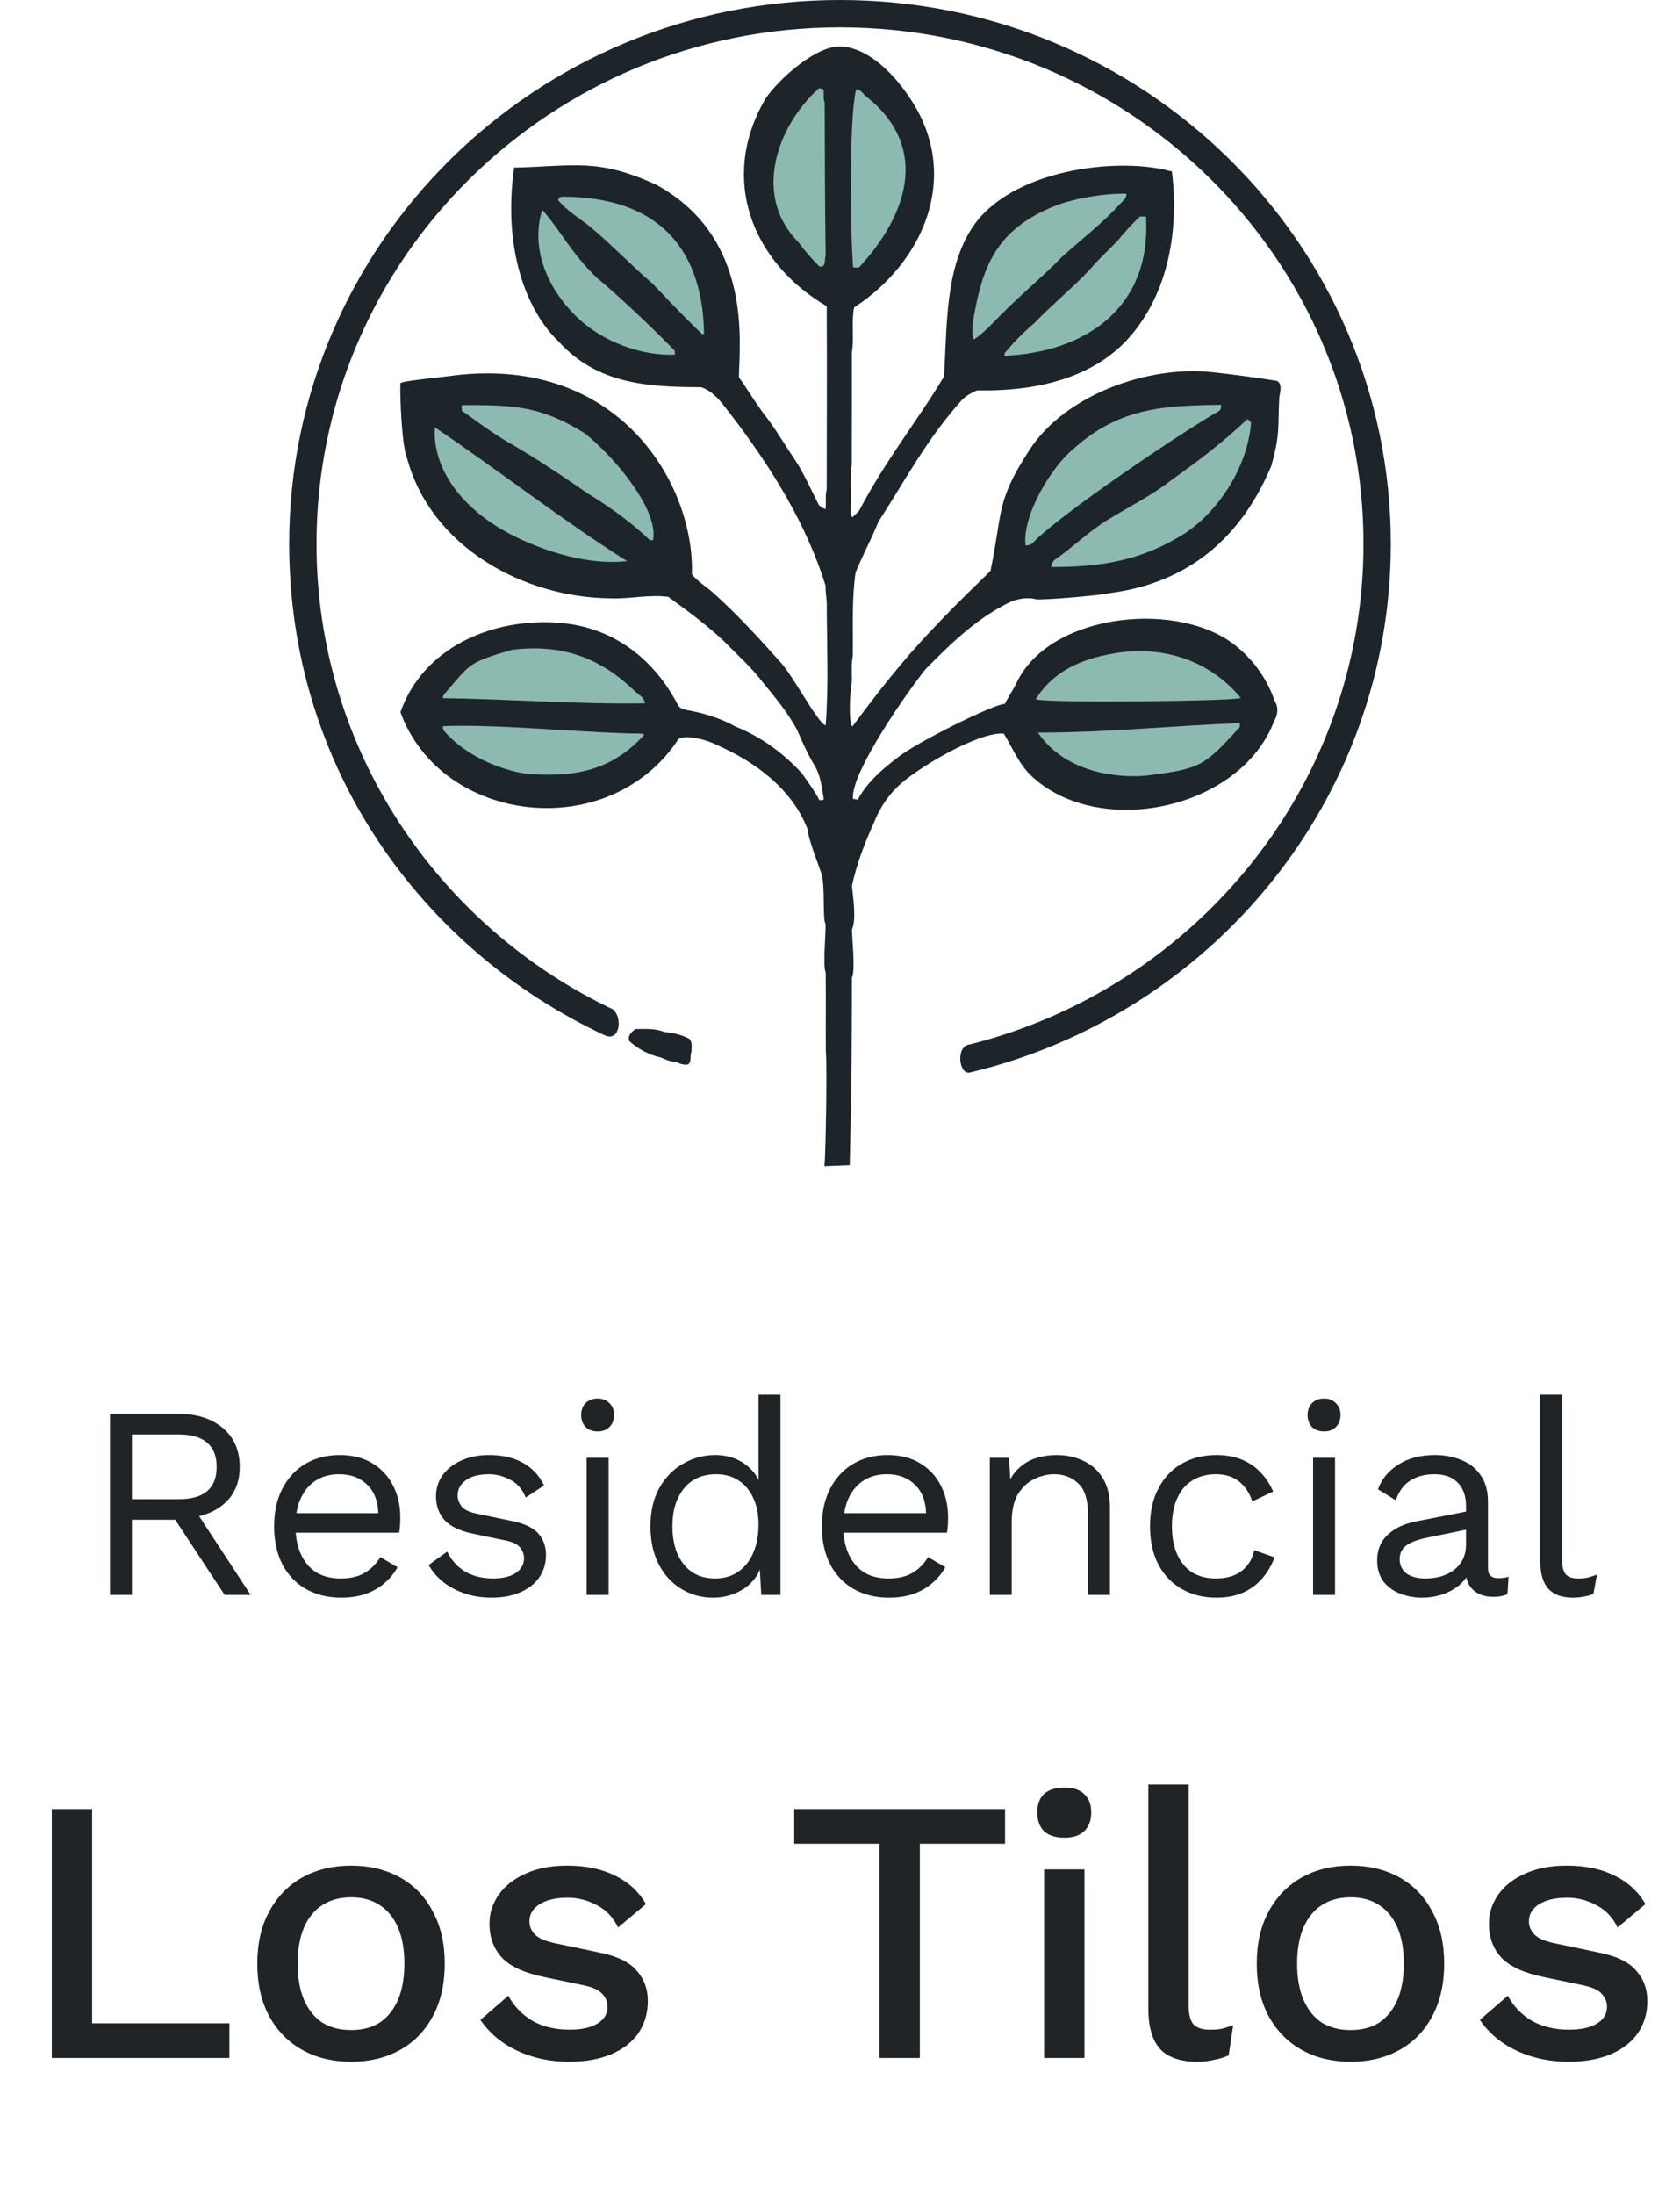 <svg xmlns="http://www.w3.org/2000/svg" width="98" height="128" viewBox="0 0 98 128" fill="none"><path d="M49.695 56.998C49.906 56.617 49.704 54.8 49.698 54.207C49.962 53.61 49.768 52.38 49.694 51.658C49.967 50.4 50.431 49.173 50.965 48.006C51.271 47.224 51.72 46.49 52.329 45.903C53.349 44.862 57.094 42.641 58.554 42.777C59.065 43.605 59.43 44.545 60.152 45.23C64.063 48.934 72.353 47.239 74.329 42.033C74.545 41.692 74.588 41.226 74.356 40.882C73.952 39.675 73.197 38.579 72.22 37.765C68.999 34.971 61.351 35.654 59.333 39.746C59.13 40.198 58.83 40.596 58.62 41.045C58.035 41.017 53.337 43.347 52.327 44.199C51.434 44.877 50.557 45.645 50.024 46.65C49.942 46.599 49.848 46.587 49.754 46.582C49.617 45.036 53.008 40.234 53.995 39.015C55.499 37.487 57.075 35.96 59.046 35.047C59.496 34.899 59.989 34.815 60.453 34.948C60.949 34.995 64.276 34.709 64.703 34.587C69.343 33.994 72.418 31.332 74.171 27.14C74.687 25.206 74.53 25.027 74.626 23.146C74.68 22.846 74.815 22.395 74.486 22.209C73.339 22.023 72.064 21.852 70.771 21.707C66.974 21.281 62.136 23.026 60.06 26.223C58.065 29.278 58.494 29.877 57.779 33.287C57.762 33.337 55.381 35.537 53.34 37.834C51.395 40.022 49.787 42.313 49.717 42.361C49.488 42.092 49.586 40.342 49.664 40.001C49.742 39.427 49.619 38.827 49.745 38.261C49.767 36.634 49.681 34.995 49.905 33.394C50.317 32.386 50.83 31.427 51.245 30.42C52.912 27.831 54.076 25.583 56.152 23.275C56.405 23.057 56.696 22.875 57.008 22.762C61.5 22.848 64.306 21.494 65.931 19.611C68.204 16.975 68.768 13.337 68.362 10.003C65.34 9.124 58.963 9.828 56.701 13.293C55.137 15.689 55.249 18.933 55.069 21.951C53.47 24.617 51.746 26.702 50.167 29.686C50.063 29.884 49.87 30.014 49.715 30.171C49.562 29.964 49.641 29.695 49.623 29.458C49.649 28.672 49.576 27.873 49.686 27.098C49.69 24.91 49.695 22.724 49.692 20.538C49.837 19.681 49.647 18.783 49.825 17.928C53.874 15.289 55.992 10.366 53.249 5.982C52.2 4.306 50.654 2.786 49.051 2.708C47.613 2.638 45.401 4.629 44.639 5.778C41.947 10.4 43.844 15.282 48.225 17.857C48.244 21.419 48.23 24.983 48.224 28.545C48.131 28.917 48.196 29.306 48.16 29.687C48.019 29.642 47.886 29.562 47.778 29.462C47.306 28.563 46.914 27.621 46.348 26.773C45.747 25.896 45.221 24.965 44.557 24.13C44.038 23.443 43.606 22.697 43.103 22.001C43.136 19.965 43.898 13.857 38.294 10.777C34.861 9.202 33.52 9.691 29.989 9.772C29.33 14.461 30.67 18.096 32.606 19.936C34.859 22.408 37.83 22.569 40.907 22.577C41.746 22.864 42.231 23.681 42.761 24.34C45.025 27.315 47.039 30.56 48.158 34.143C48.142 34.57 48.25 34.977 48.228 35.403C48.234 37.613 48.344 40.108 48.162 42.292C47.742 42.225 46.257 39.391 45.533 38.619C44.259 37.186 42.952 35.771 41.522 34.49C41.128 34.166 40.686 33.888 40.361 33.49C40.529 28.243 36.13 20.771 26.57 21.882C26.013 21.976 23.516 22.194 23.358 22.34C23.321 23.163 23.447 26.078 23.754 26.751C25.161 31.888 30.503 34.827 35.581 34.889C36.72 34.938 37.847 34.648 38.981 34.801C40.098 35.611 41.217 36.431 42.222 37.377C42.99 38.165 43.825 38.897 44.489 39.777C45.215 40.657 45.949 41.545 46.495 42.552C46.806 43.274 47.121 43.998 47.538 44.668C47.881 45.26 47.945 45.948 48.052 46.596C47.996 46.684 47.884 46.649 47.798 46.657C47.522 46.114 47.143 45.627 46.802 45.122C45.728 43.936 44.405 42.964 42.914 42.37C42.084 41.903 41.177 41.619 40.254 41.437C40.004 41.387 39.714 41.373 39.561 41.133C38.567 39.194 36.401 36.521 32.388 36.296C28.602 36.084 24.664 37.792 23.359 41.529C25.734 48.05 35.524 49.243 39.576 43.098C40.026 42.789 41.375 43.188 41.816 43.441C44.069 44.423 46.242 46.032 47.131 48.404C47.106 48.806 47.789 50.54 47.935 50.984C48.135 51.799 47.974 53.605 48.161 53.892C48.169 54.518 47.991 56.432 48.165 56.683C48.185 58.224 48.16 59.767 48.173 61.309C48.253 62.005 48.171 67.303 48.091 68L49.568 67.942L49.665 63.237C49.666 63.189 49.697 58.877 49.695 56.998Z" fill="#1D252A"></path><path d="M72.32 42.164C72.32 42.222 72.32 42.338 72.32 42.396C70.248 44.672 70.03 44.824 66.998 45.208C65.504 45.398 62.207 45.181 60.547 42.717C64.703 42.713 68.263 42.318 72.32 42.164Z" fill="#8CBAB1"></path><path d="M72.378 40.699C71.969 40.891 60.765 41.007 60.418 40.769C61.487 39.073 63.156 38.397 65.087 38.081C67.824 37.633 70.58 38.502 72.378 40.699Z" fill="#8CBAB1"></path><path d="M29.869 37.89C32.733 37.529 35.018 38.333 37.043 40.316C37.265 40.509 37.599 40.688 37.623 41.01C33.729 41.078 29.753 40.762 25.831 40.709C25.839 40.625 25.847 40.535 25.915 40.476C27.477 38.684 27.244 38.653 29.869 37.89Z" fill="#8CBAB1"></path><path d="M25.372 24.922C29.099 27.433 32.791 30.333 36.581 32.719C33.468 33.057 30.263 31.418 29.599 31.056C26.608 29.424 25.218 27.052 25.372 24.922Z" fill="#8CBAB1"></path><path d="M72.769 24.433C72.846 24.495 72.917 24.565 72.98 24.643C72.791 27.119 71.205 29.681 69.17 31.064C66.611 32.701 64.224 33.065 61.329 33.062C61.311 32.912 61.398 32.787 61.483 32.672C62.581 31.924 63.523 30.964 64.667 30.28C65.906 29.524 67.216 28.872 68.361 27.971C69.986 26.814 71.329 25.795 72.769 24.433Z" fill="#8CBAB1"></path><path d="M26.96 23.62C29.882 23.625 31.459 23.622 34.086 25.251C35.515 26.336 38.434 29.568 38.099 31.492C38.036 31.497 37.972 31.497 37.909 31.494C36.817 30.449 35.574 29.563 34.285 28.771C32.765 27.723 31.229 26.693 29.627 25.775C28.686 25.233 27.824 24.57 26.94 23.947C26.946 23.84 26.9 23.714 26.96 23.62Z" fill="#8CBAB1"></path><path d="M71.224 23.605C71.244 23.755 71.222 23.918 71.069 23.988C68.717 25.341 61.859 29.989 60.291 31.606C60.173 31.745 60.003 31.824 59.821 31.793C59.632 30.023 61.354 27.171 62.685 26.116C65.335 23.758 67.937 23.649 71.224 23.605Z" fill="#8CBAB1"></path><path d="M66.499 12.63C66.615 12.619 66.731 12.621 66.847 12.629C67.186 17.865 63.415 20.527 58.599 20.747C58.599 20.69 58.605 20.634 58.614 20.578C59.142 19.959 59.706 19.368 60.33 18.845C61.367 17.77 62.522 16.822 63.553 15.741C64.054 15.136 64.645 14.615 65.186 14.046C65.595 13.55 66.022 13.064 66.499 12.63Z" fill="#8CBAB1"></path><path d="M31.63 12.236C32.756 13.499 33.248 14.673 34.796 16.181C36.117 17.268 38.131 19.19 39.36 20.449C39.368 20.524 39.367 20.6 39.366 20.676C37.435 20.768 35.22 19.938 33.775 18.603C32.009 16.971 30.904 14.57 31.63 12.236Z" fill="#8CBAB1"></path><path d="M32.566 11.605C32.633 11.521 32.733 11.45 32.844 11.471C38.109 11.479 40.983 14.213 41.071 19.46L40.978 19.497C39.966 18.553 39.024 17.536 38.066 16.54C36.77 15.436 35.612 14.18 34.286 13.11C33.695 12.667 33.057 12.262 32.575 11.695L32.566 11.605Z" fill="#8CBAB1"></path><path d="M65.706 11.293C65.727 11.552 65.496 11.725 65.336 11.893C64.303 13.028 63.074 13.956 61.941 14.986C60.853 16.109 59.643 17.096 58.542 18.203C57.977 18.747 57.47 19.36 56.811 19.796C56.654 19.546 56.753 19.238 56.726 18.96C57.236 15.764 57.962 13.553 61.239 12.132C62.421 11.595 64.366 11.267 65.706 11.293Z" fill="#8CBAB1"></path><path d="M49.937 5.221C50.213 5.178 50.343 5.501 50.545 5.636C54.321 8.648 52.864 12.633 50.105 15.597C49.992 15.604 49.874 15.611 49.764 15.579C49.597 13.431 49.526 6.971 49.937 5.221Z" fill="#8CBAB1"></path><path d="M47.764 5.156C47.869 5.137 47.964 5.177 48.047 5.239C48.058 5.487 48.018 5.743 48.106 5.978C48.122 8.951 48.116 11.928 48.165 14.901C48.069 15.134 48.215 15.634 47.797 15.536C47.352 15.091 46.936 14.619 46.562 14.111C43.898 11.427 45.306 7.355 47.764 5.156Z" fill="#8CBAB1"></path><path d="M37.08 60.002C36.842 60.158 36.59 60.392 36.714 60.708C37.231 61.168 37.857 61.51 38.535 61.656C38.824 61.773 39.102 61.927 39.424 61.896C39.645 62.034 39.885 62.111 40.148 62.065C40.366 61.861 40.227 61.557 40.336 61.311C40.334 61.057 40.404 60.763 40.2 60.564C39.743 60.337 39.254 60.206 38.749 60.179C38.232 59.952 37.641 60.003 37.08 60.002Z" fill="#1D252A"></path><path d="M25.83 42.344C28.998 42.202 33.977 42.739 37.513 42.781L37.57 42.861C35.428 45.206 33.071 45.248 30.867 45.141C29.094 44.923 26.996 43.958 25.852 42.554C25.846 42.502 25.835 42.397 25.83 42.344Z" fill="#8CBAB1"></path><path d="M56.627 62.526C55.944 62.775 55.718 60.994 56.556 60.904C69.753 57.6 79.537 45.783 79.537 31.712C79.537 15.079 65.865 1.594 49 1.594C32.135 1.594 18.463 15.079 18.463 31.712C18.463 43.678 25.539 54.014 35.778 58.867C36.343 59.41 36.131 60.768 35.27 60.365C24.614 55.381 16.869 44.753 16.869 31.712C16.869 14.198 31.255 0 49 0C66.746 0 81.131 14.198 81.131 31.712C81.131 46.633 70.691 59.147 56.627 62.526Z" fill="#1D252A"></path><path d="M10.415 82.44C11.493 82.44 12.357 82.717 13.008 83.272C13.658 83.827 13.983 84.579 13.983 85.528C13.983 86.477 13.653 87.219 12.992 87.752C12.341 88.275 11.477 88.536 10.399 88.536L10.287 88.616H7.696V93H6.415V82.44H10.415ZM10.399 87.416C11.157 87.416 11.717 87.261 12.079 86.952C12.453 86.632 12.639 86.157 12.639 85.528C12.639 84.899 12.453 84.429 12.079 84.12C11.717 83.8 11.157 83.64 10.399 83.64H7.696V87.416H10.399ZM11.136 87.672L14.623 93H13.104L10.063 88.376L11.136 87.672ZM19.895 93.16C19.137 93.16 18.46 92.995 17.863 92.664C17.276 92.333 16.817 91.859 16.486 91.24C16.156 90.611 15.991 89.864 15.991 89C15.991 88.136 16.156 87.395 16.486 86.776C16.817 86.147 17.27 85.667 17.846 85.336C18.422 85.005 19.078 84.84 19.814 84.84C20.561 84.84 21.196 85 21.718 85.32C22.252 85.64 22.657 86.077 22.934 86.632C23.212 87.176 23.351 87.789 23.351 88.472C23.351 88.653 23.345 88.819 23.334 88.968C23.324 89.117 23.308 89.251 23.287 89.368H16.823V88.232H22.727L22.07 88.36C22.07 87.592 21.857 87 21.43 86.584C21.015 86.168 20.465 85.96 19.782 85.96C19.26 85.96 18.806 86.083 18.422 86.328C18.049 86.563 17.756 86.909 17.543 87.368C17.34 87.816 17.238 88.36 17.238 89C17.238 89.629 17.345 90.173 17.558 90.632C17.772 91.091 18.07 91.443 18.454 91.688C18.849 91.923 19.319 92.04 19.863 92.04C20.449 92.04 20.924 91.928 21.287 91.704C21.66 91.48 21.959 91.176 22.183 90.792L23.191 91.384C22.988 91.747 22.727 92.061 22.407 92.328C22.097 92.595 21.729 92.803 21.302 92.952C20.887 93.091 20.417 93.16 19.895 93.16ZM28.665 93.16C27.886 93.16 27.166 92.995 26.505 92.664C25.854 92.333 25.353 91.864 25.001 91.256L26.089 90.472C26.323 90.963 26.665 91.347 27.113 91.624C27.572 91.901 28.121 92.04 28.761 92.04C29.326 92.04 29.769 91.933 30.089 91.72C30.409 91.496 30.569 91.208 30.569 90.856C30.569 90.632 30.494 90.429 30.345 90.248C30.206 90.056 29.934 89.917 29.529 89.832L27.609 89.432C26.83 89.272 26.27 89.005 25.929 88.632C25.598 88.259 25.433 87.795 25.433 87.24C25.433 86.803 25.555 86.403 25.801 86.04C26.057 85.677 26.414 85.389 26.873 85.176C27.342 84.952 27.892 84.84 28.521 84.84C29.31 84.84 29.977 84.995 30.521 85.304C31.065 85.613 31.47 86.051 31.737 86.616L30.665 87.32C30.483 86.851 30.19 86.509 29.785 86.296C29.38 86.072 28.958 85.96 28.521 85.96C28.137 85.96 27.806 86.013 27.529 86.12C27.262 86.227 27.054 86.376 26.905 86.568C26.766 86.749 26.697 86.957 26.697 87.192C26.697 87.427 26.777 87.645 26.937 87.848C27.097 88.04 27.395 88.179 27.833 88.264L29.833 88.68C30.579 88.829 31.102 89.075 31.401 89.416C31.7 89.757 31.849 90.173 31.849 90.664C31.849 91.165 31.715 91.608 31.449 91.992C31.182 92.365 30.809 92.653 30.329 92.856C29.849 93.059 29.294 93.16 28.665 93.16ZM34.862 83.464C34.574 83.464 34.34 83.379 34.158 83.208C33.988 83.027 33.902 82.792 33.902 82.504C33.902 82.216 33.988 81.987 34.158 81.816C34.34 81.635 34.574 81.544 34.862 81.544C35.15 81.544 35.38 81.635 35.55 81.816C35.732 81.987 35.822 82.216 35.822 82.504C35.822 82.792 35.732 83.027 35.55 83.208C35.38 83.379 35.15 83.464 34.862 83.464ZM35.502 85V93H34.222V85H35.502ZM41.592 93.16C40.931 93.16 40.323 92.995 39.768 92.664C39.214 92.333 38.771 91.859 38.44 91.24C38.11 90.611 37.944 89.864 37.944 89C37.944 88.115 38.12 87.363 38.472 86.744C38.824 86.125 39.288 85.656 39.864 85.336C40.44 85.005 41.059 84.84 41.72 84.84C42.382 84.84 42.952 85.011 43.432 85.352C43.923 85.693 44.248 86.147 44.408 86.712L44.248 86.824V81.32H45.528V93H44.408L44.296 91.064L44.472 90.968C44.398 91.437 44.216 91.837 43.928 92.168C43.651 92.488 43.304 92.733 42.888 92.904C42.483 93.075 42.051 93.16 41.592 93.16ZM41.72 92.04C42.232 92.04 42.675 91.912 43.048 91.656C43.432 91.4 43.726 91.037 43.928 90.568C44.142 90.088 44.248 89.528 44.248 88.888C44.248 88.28 44.142 87.757 43.928 87.32C43.726 86.883 43.438 86.547 43.064 86.312C42.702 86.077 42.275 85.96 41.784 85.96C40.974 85.96 40.344 86.237 39.896 86.792C39.448 87.347 39.224 88.083 39.224 89C39.224 89.917 39.443 90.653 39.88 91.208C40.318 91.763 40.931 92.04 41.72 92.04ZM51.848 93.16C51.09 93.16 50.413 92.995 49.816 92.664C49.229 92.333 48.77 91.859 48.44 91.24C48.109 90.611 47.944 89.864 47.944 89C47.944 88.136 48.109 87.395 48.44 86.776C48.77 86.147 49.224 85.667 49.8 85.336C50.376 85.005 51.032 84.84 51.768 84.84C52.514 84.84 53.149 85 53.672 85.32C54.205 85.64 54.61 86.077 54.888 86.632C55.165 87.176 55.304 87.789 55.304 88.472C55.304 88.653 55.298 88.819 55.288 88.968C55.277 89.117 55.261 89.251 55.24 89.368H48.776V88.232H54.68L54.024 88.36C54.024 87.592 53.81 87 53.384 86.584C52.968 86.168 52.418 85.96 51.736 85.96C51.213 85.96 50.76 86.083 50.376 86.328C50.002 86.563 49.709 86.909 49.496 87.368C49.293 87.816 49.192 88.36 49.192 89C49.192 89.629 49.298 90.173 49.512 90.632C49.725 91.091 50.024 91.443 50.408 91.688C50.802 91.923 51.272 92.04 51.816 92.04C52.402 92.04 52.877 91.928 53.24 91.704C53.613 91.48 53.912 91.176 54.136 90.792L55.144 91.384C54.941 91.747 54.68 92.061 54.36 92.328C54.05 92.595 53.682 92.803 53.256 92.952C52.84 93.091 52.37 93.16 51.848 93.16ZM57.738 93V85H58.858L58.97 86.792L58.762 86.616C58.933 86.189 59.162 85.848 59.45 85.592C59.738 85.325 60.069 85.133 60.442 85.016C60.826 84.899 61.221 84.84 61.626 84.84C62.202 84.84 62.725 84.952 63.194 85.176C63.663 85.389 64.037 85.72 64.314 86.168C64.602 86.616 64.746 87.187 64.746 87.88V93H63.466V88.328C63.466 87.443 63.274 86.829 62.89 86.488C62.517 86.136 62.053 85.96 61.498 85.96C61.114 85.96 60.73 86.051 60.346 86.232C59.962 86.413 59.642 86.707 59.386 87.112C59.141 87.517 59.018 88.061 59.018 88.744V93H57.738ZM70.956 84.84C71.511 84.84 71.996 84.925 72.412 85.096C72.839 85.267 73.207 85.512 73.516 85.832C73.826 86.152 74.076 86.531 74.268 86.968L73.052 87.544C72.882 87.032 72.62 86.643 72.268 86.376C71.927 86.099 71.479 85.96 70.924 85.96C70.391 85.96 69.932 86.083 69.548 86.328C69.164 86.563 68.871 86.909 68.668 87.368C68.466 87.816 68.364 88.36 68.364 89C68.364 89.629 68.466 90.173 68.668 90.632C68.871 91.091 69.164 91.443 69.548 91.688C69.932 91.923 70.391 92.04 70.924 92.04C71.34 92.04 71.698 91.976 71.996 91.848C72.306 91.72 72.556 91.533 72.748 91.288C72.951 91.043 73.09 90.744 73.164 90.392L74.348 90.808C74.167 91.299 73.916 91.72 73.596 92.072C73.287 92.424 72.908 92.696 72.46 92.888C72.023 93.069 71.522 93.16 70.956 93.16C70.21 93.16 69.543 92.995 68.956 92.664C68.37 92.333 67.911 91.859 67.58 91.24C67.25 90.611 67.084 89.864 67.084 89C67.084 88.136 67.25 87.395 67.58 86.776C67.911 86.147 68.37 85.667 68.956 85.336C69.543 85.005 70.21 84.84 70.956 84.84ZM77.237 83.464C76.949 83.464 76.715 83.379 76.533 83.208C76.363 83.027 76.277 82.792 76.277 82.504C76.277 82.216 76.363 81.987 76.533 81.816C76.715 81.635 76.949 81.544 77.237 81.544C77.525 81.544 77.755 81.635 77.925 81.816C78.107 81.987 78.197 82.216 78.197 82.504C78.197 82.792 78.107 83.027 77.925 83.208C77.755 83.379 77.525 83.464 77.237 83.464ZM77.877 85V93H76.597V85H77.877ZM85.519 87.832C85.519 87.235 85.359 86.776 85.039 86.456C84.719 86.125 84.266 85.96 83.679 85.96C83.125 85.96 82.655 86.083 82.271 86.328C81.887 86.563 81.605 86.947 81.423 87.48L80.383 86.84C80.597 86.243 80.991 85.763 81.567 85.4C82.143 85.027 82.858 84.84 83.711 84.84C84.287 84.84 84.81 84.941 85.279 85.144C85.749 85.336 86.117 85.635 86.383 86.04C86.661 86.435 86.799 86.947 86.799 87.576V91.448C86.799 91.832 87.002 92.024 87.407 92.024C87.61 92.024 87.807 91.997 87.999 91.944L87.935 92.952C87.722 93.059 87.445 93.112 87.103 93.112C86.794 93.112 86.517 93.053 86.271 92.936C86.026 92.819 85.834 92.643 85.695 92.408C85.557 92.163 85.487 91.859 85.487 91.496V91.336L85.807 91.384C85.679 91.8 85.461 92.141 85.151 92.408C84.842 92.664 84.495 92.856 84.111 92.984C83.727 93.101 83.349 93.16 82.975 93.16C82.506 93.16 82.069 93.08 81.663 92.92C81.258 92.76 80.933 92.52 80.687 92.2C80.453 91.869 80.335 91.464 80.335 90.984C80.335 90.387 80.533 89.896 80.927 89.512C81.333 89.117 81.893 88.851 82.607 88.712L85.775 88.088V89.144L83.199 89.672C82.677 89.779 82.287 89.928 82.031 90.12C81.775 90.312 81.647 90.579 81.647 90.92C81.647 91.251 81.775 91.523 82.031 91.736C82.298 91.939 82.671 92.04 83.151 92.04C83.461 92.04 83.754 92.003 84.031 91.928C84.319 91.843 84.575 91.72 84.799 91.56C85.023 91.389 85.199 91.181 85.327 90.936C85.455 90.68 85.519 90.381 85.519 90.04V87.832ZM91.126 81.32V90.968C91.126 91.373 91.201 91.656 91.35 91.816C91.499 91.965 91.739 92.04 92.07 92.04C92.283 92.04 92.459 92.024 92.598 91.992C92.737 91.96 92.923 91.901 93.158 91.816L92.95 92.936C92.779 93.011 92.593 93.064 92.39 93.096C92.187 93.139 91.979 93.16 91.766 93.16C91.115 93.16 90.63 92.984 90.31 92.632C90.001 92.28 89.846 91.741 89.846 91.016V81.32H91.126Z" fill="#212426"></path><path d="M5.375 117.976H13.383V120H3.021V105.48H5.375V117.976ZM20.487 108.78C21.558 108.78 22.503 109.007 23.325 109.462C24.146 109.917 24.784 110.577 25.239 111.442C25.708 112.293 25.943 113.312 25.943 114.5C25.943 115.688 25.708 116.715 25.239 117.58C24.784 118.431 24.146 119.083 23.325 119.538C22.503 119.993 21.558 120.22 20.487 120.22C19.416 120.22 18.47 119.993 17.649 119.538C16.828 119.083 16.182 118.431 15.713 117.58C15.243 116.715 15.009 115.688 15.009 114.5C15.009 113.312 15.243 112.293 15.713 111.442C16.182 110.577 16.828 109.917 17.649 109.462C18.47 109.007 19.416 108.78 20.487 108.78ZM20.487 110.628C19.827 110.628 19.262 110.782 18.793 111.09C18.338 111.383 17.986 111.816 17.737 112.388C17.488 112.96 17.363 113.664 17.363 114.5C17.363 115.321 17.488 116.025 17.737 116.612C17.986 117.184 18.338 117.624 18.793 117.932C19.262 118.225 19.827 118.372 20.487 118.372C21.147 118.372 21.704 118.225 22.159 117.932C22.613 117.624 22.965 117.184 23.215 116.612C23.464 116.025 23.589 115.321 23.589 114.5C23.589 113.664 23.464 112.96 23.215 112.388C22.965 111.816 22.613 111.383 22.159 111.09C21.704 110.782 21.147 110.628 20.487 110.628ZM33.194 120.22C32.094 120.22 31.09 120.007 30.18 119.582C29.271 119.157 28.552 118.555 28.024 117.778L29.652 116.37C29.975 116.971 30.437 117.455 31.038 117.822C31.654 118.174 32.388 118.35 33.238 118.35C33.913 118.35 34.448 118.233 34.844 117.998C35.24 117.763 35.438 117.433 35.438 117.008C35.438 116.729 35.343 116.487 35.152 116.282C34.976 116.062 34.632 115.893 34.118 115.776L31.808 115.292C30.635 115.057 29.799 114.683 29.3 114.17C28.802 113.642 28.552 112.975 28.552 112.168C28.552 111.567 28.728 111.009 29.08 110.496C29.432 109.983 29.945 109.572 30.62 109.264C31.309 108.941 32.131 108.78 33.084 108.78C34.184 108.78 35.123 108.978 35.9 109.374C36.678 109.755 37.272 110.305 37.682 111.024L36.054 112.388C35.776 111.801 35.365 111.369 34.822 111.09C34.279 110.797 33.715 110.65 33.128 110.65C32.659 110.65 32.255 110.709 31.918 110.826C31.581 110.943 31.324 111.105 31.148 111.31C30.972 111.515 30.884 111.757 30.884 112.036C30.884 112.329 30.994 112.586 31.214 112.806C31.434 113.026 31.83 113.195 32.402 113.312L34.91 113.84C35.966 114.045 36.707 114.397 37.132 114.896C37.572 115.38 37.792 115.974 37.792 116.678C37.792 117.382 37.609 118.005 37.242 118.548C36.876 119.076 36.347 119.487 35.658 119.78C34.969 120.073 34.148 120.22 33.194 120.22ZM58.628 105.48V107.504H53.656V120H51.302V107.504H46.33V105.48H58.628ZM62.093 107.152C61.579 107.152 61.183 107.027 60.905 106.778C60.641 106.514 60.509 106.147 60.509 105.678C60.509 105.209 60.641 104.849 60.905 104.6C61.183 104.351 61.579 104.226 62.093 104.226C62.591 104.226 62.973 104.351 63.237 104.6C63.515 104.849 63.655 105.209 63.655 105.678C63.655 106.147 63.515 106.514 63.237 106.778C62.973 107.027 62.591 107.152 62.093 107.152ZM63.259 109V120H60.905V109H63.259ZM69.34 104.05V116.92C69.34 117.463 69.435 117.837 69.626 118.042C69.817 118.247 70.132 118.35 70.572 118.35C70.836 118.35 71.056 118.335 71.232 118.306C71.422 118.262 71.657 118.189 71.936 118.086L71.672 119.846C71.422 119.963 71.136 120.051 70.814 120.11C70.491 120.183 70.168 120.22 69.846 120.22C68.863 120.22 68.137 119.971 67.668 119.472C67.213 118.959 66.986 118.174 66.986 117.118V104.05H69.34ZM78.789 108.78C79.86 108.78 80.806 109.007 81.627 109.462C82.449 109.917 83.087 110.577 83.541 111.442C84.011 112.293 84.245 113.312 84.245 114.5C84.245 115.688 84.011 116.715 83.541 117.58C83.087 118.431 82.449 119.083 81.627 119.538C80.806 119.993 79.86 120.22 78.789 120.22C77.719 120.22 76.773 119.993 75.951 119.538C75.13 119.083 74.485 118.431 74.015 117.58C73.546 116.715 73.311 115.688 73.311 114.5C73.311 113.312 73.546 112.293 74.015 111.442C74.485 110.577 75.13 109.917 75.951 109.462C76.773 109.007 77.719 108.78 78.789 108.78ZM78.789 110.628C78.129 110.628 77.565 110.782 77.095 111.09C76.641 111.383 76.289 111.816 76.039 112.388C75.79 112.96 75.665 113.664 75.665 114.5C75.665 115.321 75.79 116.025 76.039 116.612C76.289 117.184 76.641 117.624 77.095 117.932C77.565 118.225 78.129 118.372 78.789 118.372C79.449 118.372 80.007 118.225 80.461 117.932C80.916 117.624 81.268 117.184 81.517 116.612C81.767 116.025 81.891 115.321 81.891 114.5C81.891 113.664 81.767 112.96 81.517 112.388C81.268 111.816 80.916 111.383 80.461 111.09C80.007 110.782 79.449 110.628 78.789 110.628ZM91.497 120.22C90.397 120.22 89.392 120.007 88.483 119.582C87.573 119.157 86.855 118.555 86.327 117.778L87.955 116.37C88.278 116.971 88.74 117.455 89.341 117.822C89.957 118.174 90.69 118.35 91.541 118.35C92.216 118.35 92.751 118.233 93.147 117.998C93.543 117.763 93.741 117.433 93.741 117.008C93.741 116.729 93.645 116.487 93.455 116.282C93.279 116.062 92.934 115.893 92.421 115.776L90.111 115.292C88.938 115.057 88.102 114.683 87.603 114.17C87.104 113.642 86.855 112.975 86.855 112.168C86.855 111.567 87.031 111.009 87.383 110.496C87.735 109.983 88.248 109.572 88.923 109.264C89.612 108.941 90.433 108.78 91.387 108.78C92.487 108.78 93.425 108.978 94.203 109.374C94.98 109.755 95.574 110.305 95.985 111.024L94.357 112.388C94.078 111.801 93.668 111.369 93.125 111.09C92.582 110.797 92.017 110.65 91.431 110.65C90.962 110.65 90.558 110.709 90.221 110.826C89.883 110.943 89.627 111.105 89.451 111.31C89.275 111.515 89.187 111.757 89.187 112.036C89.187 112.329 89.297 112.586 89.517 112.806C89.737 113.026 90.133 113.195 90.705 113.312L93.213 113.84C94.269 114.045 95.01 114.397 95.435 114.896C95.875 115.38 96.095 115.974 96.095 116.678C96.095 117.382 95.912 118.005 95.545 118.548C95.178 119.076 94.65 119.487 93.961 119.78C93.272 120.073 92.45 120.22 91.497 120.22Z" fill="#212426"></path></svg>